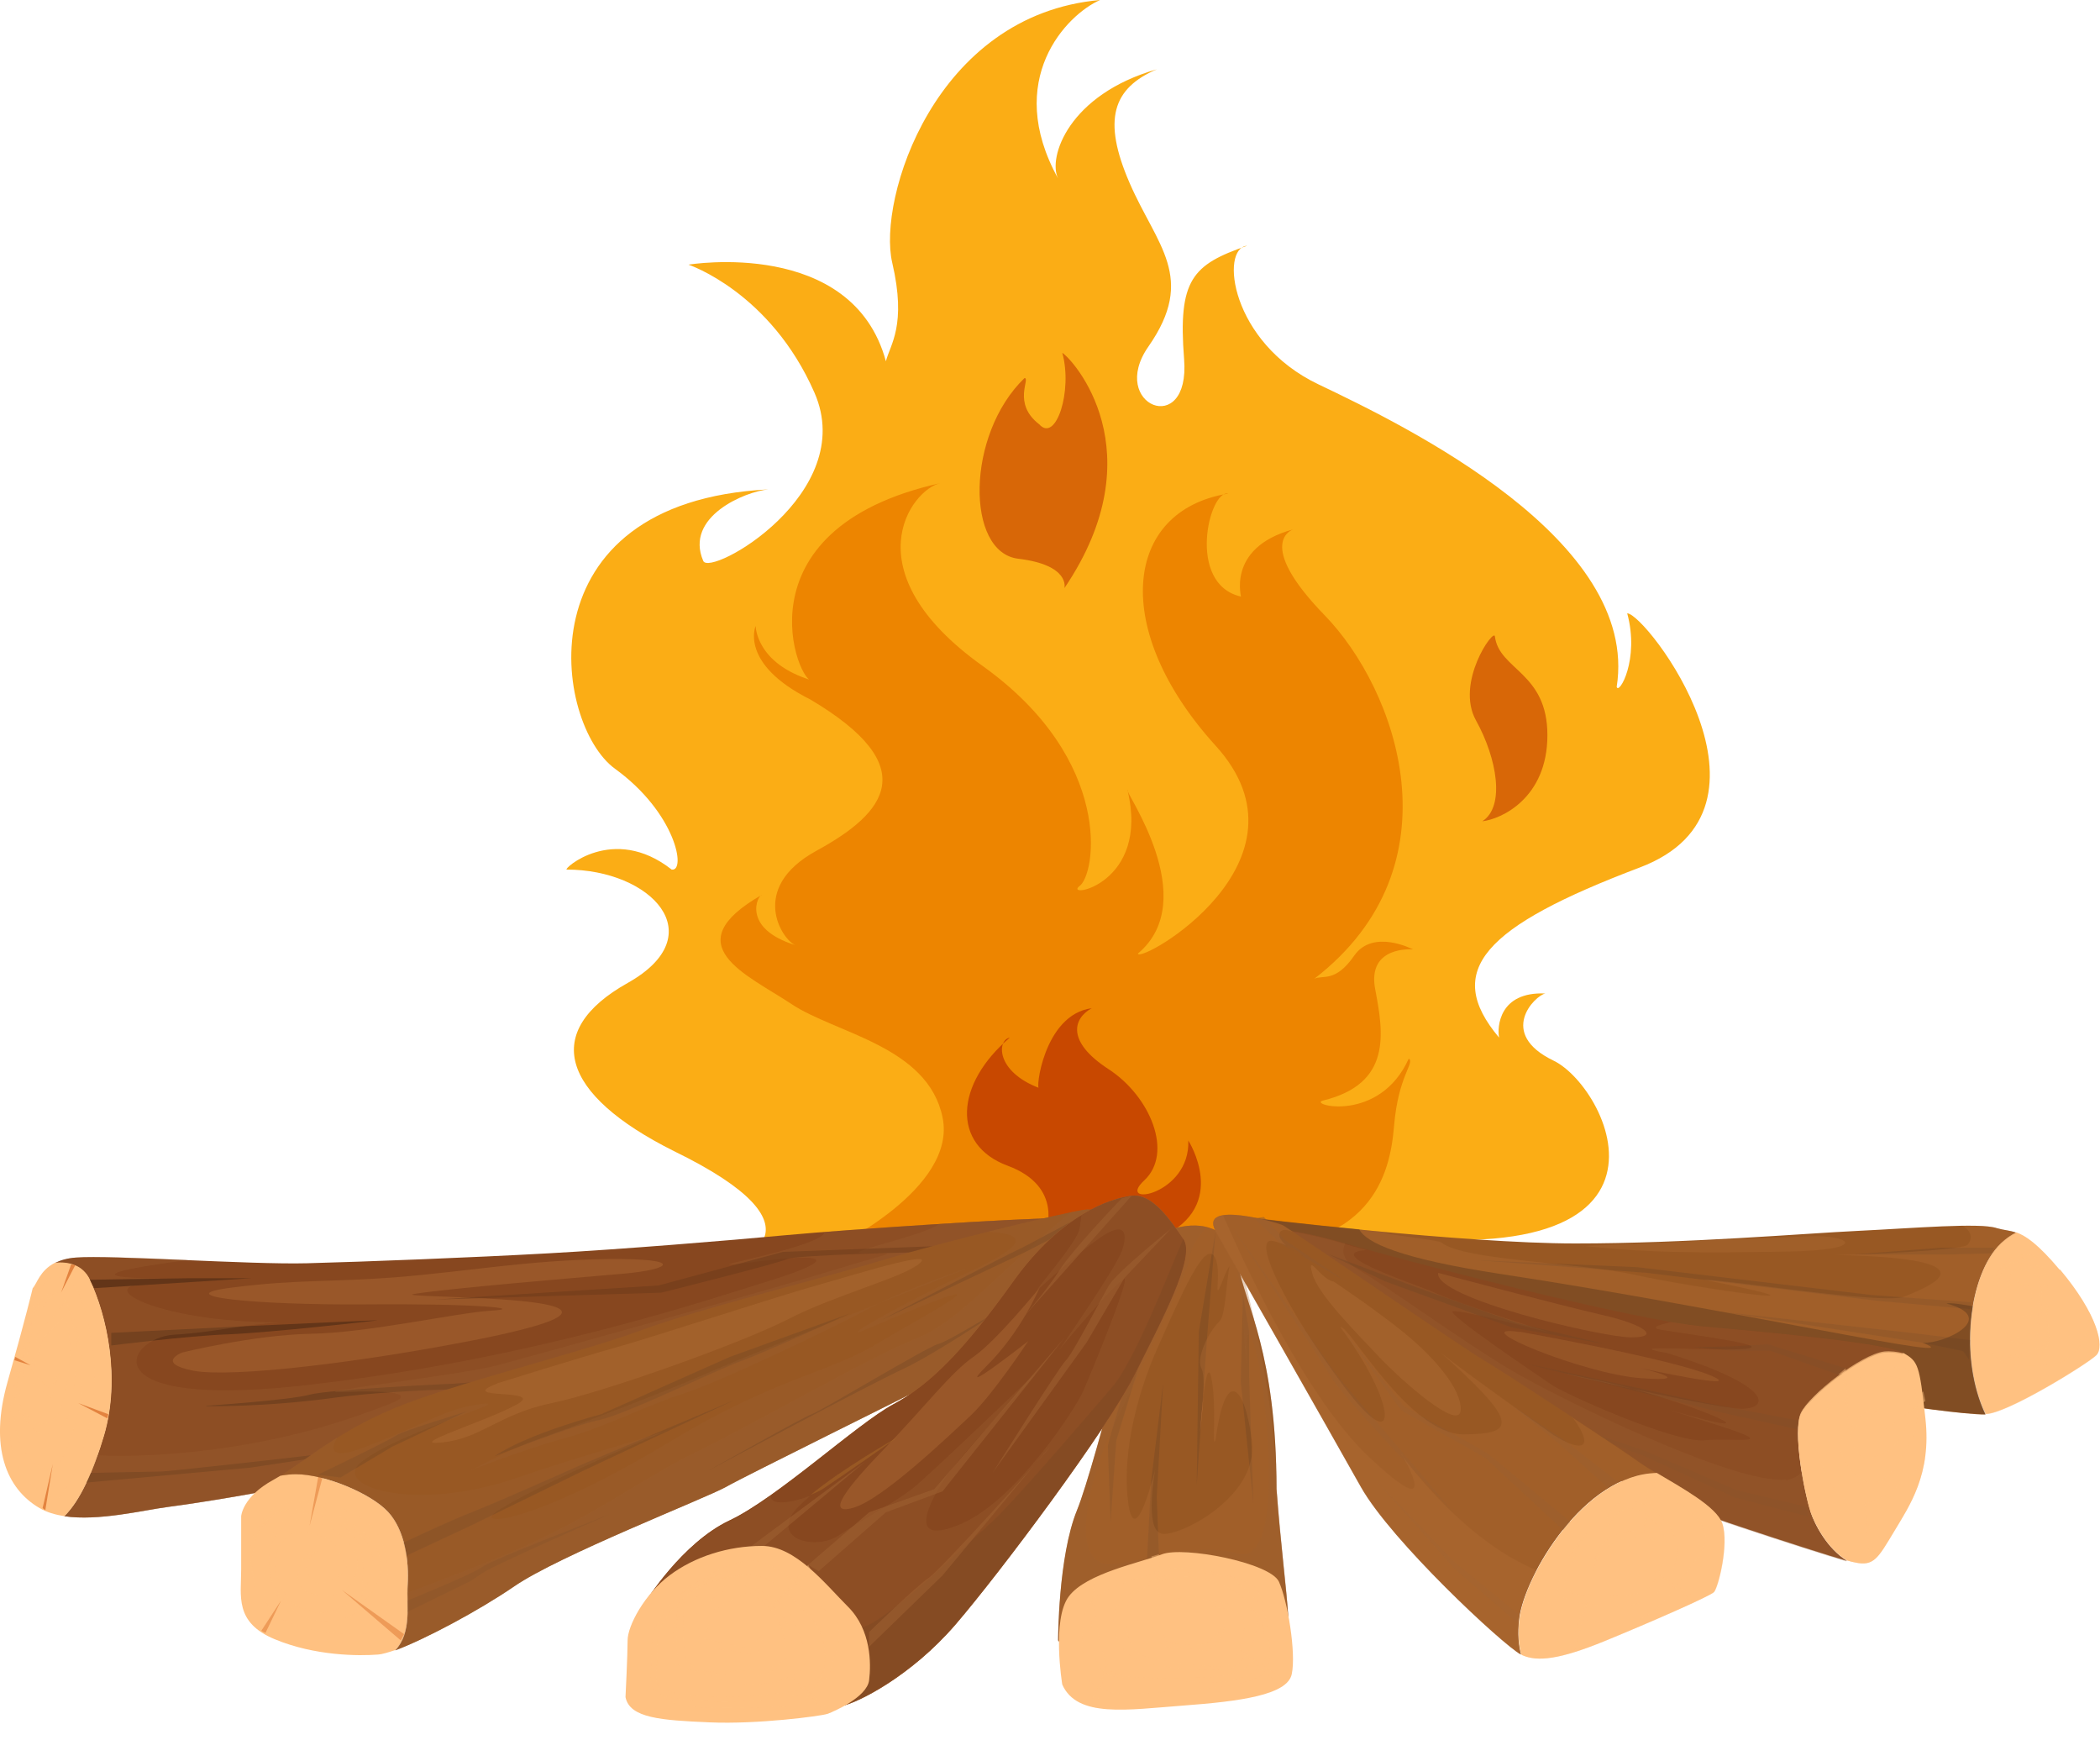 <?xml version="1.0" encoding="UTF-8"?> <svg xmlns="http://www.w3.org/2000/svg" width="70" height="58" viewBox="0 0 70 58" fill="none"><g clip-path="url(#clip0_39_274)"><path d="M24.56 42C24.56 42 27.78 40.95 22.46 38.36C18.68 36.47 18.05 34.37 20.92 32.76C23.79 31.15 21.69 28.98 18.89 28.98C18.75 28.98 20.43 27.44 22.39 28.98C22.88 29.05 22.53 27.09 20.5 25.62C18.47 24.15 17.35 16.73 25.61 16.31C24.84 16.38 22.81 17.22 23.44 18.69C23.65 19.25 28.62 16.45 27.15 13.09C25.68 9.73 22.95 8.82 22.95 8.82C22.95 8.82 28.41 7.91 29.53 12.04C29.67 11.48 30.23 10.85 29.74 8.75C29.25 6.65 31.14 0.49 36.67 0C35.55 0.49 33.45 2.66 35.27 5.95C34.92 5.25 35.62 3.15 38.56 2.31C37.09 2.94 36.74 3.99 37.65 6.09C38.56 8.19 39.89 9.24 38.28 11.55C36.92 13.5 39.68 14.63 39.47 11.97C39.26 9.31 39.75 8.82 41.57 8.19C40.66 8.26 41.01 11.41 43.95 12.81C46.89 14.21 54.66 17.99 53.89 22.89C53.96 23.17 54.66 21.98 54.24 20.44C54.87 20.44 59.84 26.95 54.66 28.91C49.48 30.87 48.08 32.34 49.97 34.58C49.9 34.23 49.97 33.04 51.51 33.11C51.16 33.18 49.9 34.44 51.79 35.35C53.68 36.26 57.04 43.12 44.09 40.88C39.68 40.81 35.62 40.67 34.22 41.02C32.82 41.37 24.56 42 24.56 42Z" fill="#FBAD15"></path><path d="M27.779 41.58C27.779 41.58 31.91 39.62 31.419 37.24C30.93 34.86 27.849 34.44 26.38 33.46C24.91 32.48 22.459 31.5 25.399 29.82C25.259 29.82 24.7 30.94 26.52 31.5C26.099 31.36 24.91 29.61 27.22 28.35C29.529 27.09 30.79 25.55 27.009 23.31C24.63 22.12 25.189 20.86 25.189 20.86C25.189 20.86 25.189 22.12 27.079 22.68C26.66 22.89 24.419 17.64 31.349 16.1C30.369 16.31 28.34 19.04 32.749 22.19C37.16 25.34 36.529 29.19 35.969 29.54C35.48 29.96 38.349 29.47 37.58 26.32C37.44 26.32 40.099 29.96 37.929 31.78C37.999 32.13 44.02 28.7 40.52 24.85C37.02 21 37.44 17.01 40.94 16.45C40.309 16.31 39.539 19.46 41.359 19.88C41.429 20.02 40.8 18.27 43.109 17.64C43.109 17.64 41.779 18.06 44.16 20.51C46.539 22.96 48.709 28.84 43.809 32.62C44.09 32.48 44.51 32.76 45.139 31.85C45.77 30.94 47.099 31.64 47.099 31.64C47.099 31.64 45.559 31.5 45.84 32.97C46.12 34.44 46.4 36.12 44.09 36.68C43.599 36.82 45.98 37.45 46.959 35.28C47.169 35.42 46.609 35.84 46.469 37.52C46.33 39.2 45.7 41.63 41.219 41.67C36.739 41.72 27.779 41.58 27.779 41.58Z" fill="#ED8500"></path><path d="M34.85 41.09C34.85 41.09 35.48 39.55 33.59 38.85C31.7 38.15 31.84 36.12 33.66 34.58C33.24 34.65 33.17 35.7 34.64 36.26C34.5 36.4 34.78 33.81 36.39 33.6C35.76 33.95 35.55 34.72 36.95 35.63C38.35 36.54 39.12 38.43 38.14 39.34C37.16 40.25 39.68 39.83 39.61 38.01C39.61 38.01 41.01 40.18 38.7 41.23C36.39 42.28 34.85 41.09 34.85 41.09Z" fill="#C84800"></path><path d="M66.699 41.44C66.869 41.28 67.039 41.16 67.209 41.08C66.979 41 66.799 41 66.559 40.93C65.999 40.74 63.809 40.93 61.939 41.02C60.069 41.11 56.249 41.44 52.509 41.44C48.769 41.44 41.809 40.6 41.809 40.6C40.539 41.67 61.469 46.48 62.449 46.67C63.429 46.86 65.479 47.14 66.179 47.14C65.289 45.27 65.619 42.47 66.689 41.45L66.699 41.44Z" fill="#985823"></path><path d="M68.659 42.32C67.929 41.45 67.519 41.18 67.209 41.07C67.049 41.15 66.879 41.26 66.699 41.43C65.629 42.46 65.299 45.26 66.189 47.12C66.889 47.12 69.599 45.44 69.879 45.16C70.159 44.88 69.929 43.81 68.669 42.31L68.659 42.32Z" fill="#FFC181"></path><g style="mix-blend-mode:multiply" opacity="0.39"><path d="M66.47 41.58H64.7L61.76 41.81H64.89C65.03 41.81 66.38 41.77 66.38 41.77L66.47 41.58Z" fill="#724625"></path></g><g style="mix-blend-mode:multiply" opacity="0.39"><path d="M65.719 43.4L62.409 43.16L54.569 42.23L49.249 42L54.889 42.42L62.549 43.35L65.669 43.63L65.719 43.4Z" fill="#724625"></path></g><g style="mix-blend-mode:multiply" opacity="0.39"><path d="M65.669 44.66L63.709 44.42L57.409 43.72L64.089 44.75L65.439 45.03L65.629 45.31L65.669 44.66Z" fill="#724625"></path></g><g style="mix-blend-mode:multiply" opacity="0.32"><path d="M67.209 41.08C66.979 41 66.799 41 66.559 40.93C66.359 40.86 65.949 40.85 65.419 40.85C65.829 41.1 65.679 41.39 65.579 41.49C65.419 41.65 62.299 41.82 61.159 41.82C66.819 41.95 64.119 42.94 63.479 43.21C62.829 43.49 57.599 42.65 56.809 42.65C62.129 43.72 56.389 42.91 54.519 42.49C52.649 42.07 48.789 42.01 48.049 41.41C47.929 41.31 45.969 41.13 46.149 41.06C43.769 40.84 41.819 40.6 41.819 40.6C40.549 41.67 61.479 46.48 62.459 46.67C63.439 46.86 65.489 47.14 66.189 47.14C65.299 45.27 65.629 42.47 66.699 41.45C66.869 41.29 67.039 41.17 67.209 41.09V41.08Z" fill="#B26D36"></path></g><g style="mix-blend-mode:multiply" opacity="0.49"><g style="mix-blend-mode:multiply" opacity="0.65"><path d="M64.879 43.44C66.649 43.91 64.829 44.79 64.089 44.75C65.999 45.5 57.739 43.63 50.039 42.46C46.669 41.95 45.529 41.41 45.309 40.97C43.329 40.78 41.819 40.59 41.819 40.59C40.549 41.66 61.479 46.47 62.459 46.66C63.439 46.85 65.489 47.13 66.189 47.13C65.689 46.07 65.569 44.7 65.769 43.53C65.399 43.48 65.079 43.41 64.879 43.44Z" fill="#3C2715"></path></g></g><path opacity="0.34" d="M52.749 41.53C52.749 41.53 58.909 41.25 60.309 41.2C61.709 41.15 62.359 41.67 59.519 41.71C56.669 41.76 55.039 41.76 52.749 41.52V41.53Z" fill="#B26D36"></path><g style="mix-blend-mode:multiply" opacity="0.42"><path d="M66.62 45.21C66.55 45.21 67.42 45.3 67.94 45.12C68.47 44.95 68.25 44.39 68.26 43.89C68.26 43.39 68.32 42.6 68.07 42.15C67.82 41.7 67.49 41.82 67.24 41.84C66.99 41.86 66.7 42.2 66.55 42.48C66.41 42.76 66.38 43.36 66.5 43.76C66.62 44.15 66.88 44.57 67.09 44.72C67.29 44.87 67.68 44.82 67.9 44.46C68.12 44.09 68.07 43.01 68.01 42.6C67.95 42.18 67.27 41.99 67.06 42.1C66.85 42.22 66.95 42.93 66.86 43.15C66.78 43.37 66.96 43.85 67.09 44.04C67.22 44.23 67.64 43.93 67.69 43.86C67.74 43.79 67.68 43.51 67.72 43.11C67.76 42.71 67.17 42.67 67.17 42.67C67.17 42.67 67.57 42.86 67.61 43.07C67.65 43.28 67.66 43.68 67.63 43.75C67.61 43.82 67.35 43.92 67.12 43.85C66.9 43.78 67 43.56 66.98 43.28C66.96 43 66.96 42.48 67.09 42.37C67.21 42.26 67.53 42.32 67.74 42.4C67.95 42.49 67.98 42.63 67.97 42.95C67.97 43.27 67.99 44.15 67.83 44.33C67.67 44.51 67.48 44.58 67.11 44.55C66.74 44.53 66.59 43.84 66.52 43.56C66.46 43.28 66.59 42.54 66.83 42.28C67.07 42.03 67.17 41.8 67.62 41.97C68.07 42.14 68.14 42.8 68.17 43.18C68.2 43.56 68.32 44.61 68.17 44.79C68.02 44.97 67.19 45.23 66.59 45.21H66.62Z" fill="#FFC181"></path></g><g style="mix-blend-mode:multiply" opacity="0.42"><path d="M69.63 43.73C69.61 44.63 69.19 45.47 68.1 45.5C66.42 45.55 66.28 45.36 66.09 43.63C66.03 43.09 66.09 42.56 66.22 42.11C65.55 43.4 65.45 45.59 66.19 47.13C66.89 47.13 69.6 45.45 69.88 45.17C70.06 44.99 70.02 44.48 69.64 43.73H69.63Z" fill="#FFC181"></path></g><path d="M35.25 40.6C33.9 40.6 28.3 40.97 26.24 41.16C24.19 41.35 20.78 41.63 18.26 41.77C15.74 41.91 12.15 42.05 10.23 42.1C8.32 42.15 3.7 41.82 2.53 41.91C2.24 41.93 2.01 42 1.83 42.09C2.3 42.06 2.76 42.17 2.99 42.66C3.55 43.83 4.02 45.93 3.46 47.84C3.11 49.02 2.68 50.01 2.14 50.53C3.28 50.7 4.76 50.33 5.6 50.22C6.67 50.08 8.96 49.71 10.08 49.43C11.2 49.15 22.45 46.4 23.38 46.31C24.31 46.21 35.33 41.83 35.33 41.83C35.33 41.83 36.59 40.62 35.23 40.62L35.25 40.6Z" fill="#87471F"></path><path d="M2.86 49.09C2.86 49.09 5.19 49.04 5.38 49.04C5.57 49.04 8.88 48.67 8.88 48.67L13.31 48.16L8.36 48.91L2.76 49.42L2.85 49.09H2.86Z" fill="#633518"></path><path d="M3.699 44.42L8.319 44.19C8.319 44.19 12.429 44 12.569 44C12.709 44 8.929 44.42 7.579 44.47C6.229 44.52 3.709 44.84 3.709 44.84V44.42H3.699Z" fill="#633518"></path><path d="M6.87 46.85C6.87 46.85 9.67 46.66 10.32 46.48C10.97 46.3 15.17 46.11 15.17 46.11L17.6 45.92V46.25C17.6 46.25 13.59 46.25 11.16 46.58C8.73 46.91 6.87 46.86 6.87 46.86V46.85Z" fill="#633518"></path><path d="M10.14 44.05C9.85 44.05 9.58 44.05 9.33 44.06C9.59 44.06 9.86 44.06 10.14 44.05Z" fill="#87471F"></path><path d="M5.369 42.6C5.489 42.6 5.619 42.6 5.749 42.6C6.139 42.55 5.819 42.54 5.369 42.6Z" fill="#87471F"></path><g style="mix-blend-mode:multiply" opacity="0.32"><path d="M35.25 40.6C34.12 40.6 29.99 40.86 27.48 41.06C27.48 41.11 27.45 41.16 27.36 41.21C26.47 41.77 22.6 42.38 25.17 42.05C27.74 41.72 27.83 42 25.73 42.66C23.63 43.31 17.98 45.23 10.66 46.11C2.82 47.09 4.17 44.57 5.81 44.48C7.16 44.4 8.1 44.14 9.34 44.07C5.86 44.07 3.8 43.19 4.32 42.89C4.57 42.74 5.02 42.66 5.39 42.61C2.25 42.58 4.54 42.22 6.27 41.99C4.68 41.92 3.15 41.86 2.55 41.91C2.26 41.93 2.03 42 1.85 42.09C2.32 42.06 2.78 42.17 3.01 42.66C3.57 43.83 4.04 45.93 3.48 47.84C3.13 49.02 2.7 50.01 2.16 50.53C3.3 50.7 4.78 50.33 5.62 50.22C6.69 50.08 8.98 49.71 10.1 49.43C11.22 49.15 22.47 46.4 23.4 46.31C24.33 46.21 35.35 41.83 35.35 41.83C35.35 41.83 36.61 40.62 35.25 40.62V40.6Z" fill="#9B5F30"></path></g><path d="M3 42.65C2.77 42.16 2.3 42.04 1.84 42.08C1.32 42.34 1.23 42.79 1.09 42.93C1.09 42.93 0.86 43.91 0.25 46.06C-0.36 48.21 0.2 49.61 1.32 50.26C1.56 50.4 1.84 50.48 2.15 50.53C2.68 50 3.12 49.02 3.47 47.84C4.03 45.93 3.56 43.83 3 42.66V42.65Z" fill="#FFC181"></path><g style="mix-blend-mode:multiply" opacity="0.34"><path d="M2.299 43.52C2.149 43.18 1.869 43.1 1.589 43.12C1.269 43.3 1.219 43.62 1.129 43.72C1.129 43.72 0.989 44.41 0.619 45.9C0.249 47.4 0.589 48.38 1.279 48.84C1.429 48.94 1.599 48.99 1.789 49.02C2.119 48.65 2.379 47.97 2.589 47.14C2.929 45.8 2.649 44.33 2.309 43.52H2.299Z" fill="#FFC181"></path></g><g style="mix-blend-mode:multiply" opacity="0.34"><path d="M2.609 43.07C2.429 42.65 2.079 42.54 1.719 42.57C1.319 42.8 1.249 43.19 1.149 43.31C1.149 43.31 0.969 44.16 0.509 46.04C0.049 47.91 0.469 49.13 1.329 49.7C1.509 49.82 1.729 49.89 1.959 49.93C2.369 49.47 2.699 48.62 2.959 47.58C3.389 45.91 3.029 44.08 2.609 43.07Z" fill="#FFC181"></path></g><g style="mix-blend-mode:multiply" opacity="0.32"><path d="M35.249 40.6C34.609 40.6 33.019 40.68 31.309 40.79C30.769 41.2 27.889 41.77 28.809 41.77C30.019 41.77 29.879 41.68 27.779 42.33C25.679 42.98 17.789 45.18 16.579 45.5C15.369 45.83 9.999 46.43 11.399 46.39C12.799 46.34 14.059 46.39 12.939 46.81C11.819 47.23 9.209 48.26 5.099 48.49C4.339 48.53 3.739 48.53 3.249 48.5C2.939 49.38 2.579 50.11 2.149 50.53C3.289 50.7 4.769 50.33 5.609 50.22C6.679 50.08 8.969 49.71 10.089 49.43C11.209 49.15 22.459 46.4 23.389 46.31C24.319 46.21 35.339 41.83 35.339 41.83C35.339 41.83 36.599 40.62 35.239 40.62L35.249 40.6Z" fill="#9B5F30"></path></g><path opacity="0.43" d="M6.05 45.08C6.05 45.08 8.43 44.49 10.35 44.45C12.28 44.42 15.21 43.75 16.37 43.68C17.53 43.61 15.95 43.44 12.21 43.47C8.46 43.5 5.52 43.19 7.73 42.91C9.93 42.63 10.98 42.74 13.26 42.56C15.53 42.38 17.56 42 20.22 41.96C22.88 41.93 22.39 42.31 20.75 42.45C19.11 42.59 14.94 42.94 13.82 43.12C12.7 43.29 23.48 43.08 16.17 44.59C11.97 45.43 7.7 45.92 6.44 45.68C5.18 45.43 6.06 45.08 6.06 45.08H6.05Z" fill="#B26D36"></path><g style="mix-blend-mode:multiply" opacity="0.45"><path d="M30.72 41.73C30.72 41.73 26.52 41.82 26.239 41.96C25.959 42.1 22.04 43.08 22.04 43.08L14.479 43.31L21.95 42.84L26.099 41.72L31.189 41.53L30.72 41.72V41.73Z" fill="#683718"></path></g><g style="mix-blend-mode:multiply" opacity="0.42"><path d="M2.089 42.94C2.089 42.94 1.509 43.25 1.289 43.51C1.069 43.77 0.599 46.02 0.509 46.61C0.419 47.21 0.409 46.59 0.889 47.37C1.379 48.16 2.009 47.68 2.259 47.24C2.499 46.8 2.579 44.71 2.579 44.71L2.219 43.34L1.259 44.43L0.969 46.03C0.969 46.03 1.679 46.49 1.679 46.61C1.679 46.73 1.989 45.69 1.989 45.69L1.829 45.96L1.669 46.3L1.089 45.74L1.449 44.58L2.159 43.87C2.159 43.87 2.419 44.54 2.309 45.51C2.199 46.48 2.049 47.31 1.529 47.44C1.009 47.57 0.609 46.81 0.629 46.63C0.649 46.45 0.989 44.48 1.219 43.92C1.449 43.35 2.089 42.94 2.089 42.94Z" fill="#FFC181"></path></g><path opacity="0.51" d="M1.42 50.26L1.76 48.79L1.51 50.33L1.42 50.26Z" fill="#C84800"></path><path opacity="0.51" d="M2.37 42.14L2.04 43.07L2.51 42.16L2.37 42.14Z" fill="#C84800"></path><path opacity="0.51" d="M3.609 47.13L2.609 46.76L3.579 47.27L3.609 47.13Z" fill="#C84800"></path><path opacity="0.51" d="M0.479 45.33L1.019 45.5L0.509 45.22L0.479 45.33Z" fill="#C84800"></path><path d="M3 42.65C3 42.65 5.99 42.6 6.22 42.6H8.37L3.14 42.93L3 42.65Z" fill="#633518"></path><path opacity="0.69" d="M35.48 19.6C35.48 19.6 35.69 18.83 33.94 18.62C32.19 18.41 32.19 14.49 34.15 12.6C34.36 12.6 33.73 13.44 34.64 14.14C35.2 14.77 35.76 13.02 35.41 11.76C35.76 11.97 38.56 15.05 35.48 19.6Z" fill="#C84800"></path><path opacity="0.69" d="M49.83 21.21C49.8 20.92 48.5 22.75 49.2 24.01C49.9 25.27 50.18 26.88 49.41 27.37C50.04 27.3 51.58 26.6 51.58 24.5C51.58 22.4 49.97 22.33 49.83 21.21Z" fill="#C84800"></path><path d="M36.13 40.32C35.48 40.41 31.56 41.35 29.41 42C27.26 42.65 23.39 43.59 21.38 44.33C19.37 45.08 15.13 46.1 13.12 46.94C11.27 47.72 10.29 48.61 9.35 49.18C9.53 49.15 9.7 49.13 9.86 49.13C10.84 49.13 12.38 49.78 12.94 50.39C13.5 51 13.64 52.02 13.59 52.82C13.55 53.49 13.74 54.4 13.18 55C14.17 54.63 15.94 53.69 17.14 52.87C18.63 51.84 23.53 49.93 24.19 49.56C24.84 49.19 30.72 46.29 30.86 46.2C31 46.11 36.88 40.74 36.88 40.74C36.88 40.74 36.79 40.23 36.13 40.32Z" fill="#985823"></path><g style="mix-blend-mode:multiply" opacity="0.39"><path d="M13.129 51.56C13.129 51.56 14.999 50.67 15.839 50.35C16.679 50.02 19.389 48.81 19.389 48.81L24.479 46.66C24.479 46.66 19.669 48.9 19.389 49.04C19.109 49.18 15.659 50.86 15.659 50.86L13.369 51.93C13.369 51.93 13.039 51.93 13.139 51.56H13.129Z" fill="#724625"></path></g><g style="mix-blend-mode:multiply" opacity="0.39"><path d="M16.489 48.53C16.489 48.53 19.099 47.5 19.989 47.32C20.879 47.13 23.909 45.64 24.699 45.36C25.489 45.08 28.339 43.77 28.339 43.77L24.329 45.22L20.039 47.13C20.039 47.13 17.569 47.78 16.489 48.53Z" fill="#724625"></path></g><g style="mix-blend-mode:multiply" opacity="0.39"><path d="M10.61 49.14C10.61 49.14 13.04 47.97 13.22 47.83C13.41 47.69 15.55 47.04 15.55 47.04L13.08 48.21L11.35 49.24L10.6 49.15L10.61 49.14Z" fill="#724625"></path></g><g style="mix-blend-mode:multiply" opacity="0.39"><path d="M13.36 53.43C13.36 53.43 15.79 52.45 16.07 52.22C16.35 51.99 20.36 50.45 20.36 50.45C20.36 50.45 16.53 52.13 16.11 52.41L15.69 52.69L13.4 53.81L13.35 53.44L13.36 53.43Z" fill="#724625"></path></g><path d="M13.589 52.82C13.639 52.02 13.499 51 12.939 50.39C12.379 49.78 10.839 49.13 9.859 49.13C9.699 49.13 9.529 49.15 9.349 49.18C9.269 49.23 9.189 49.27 9.109 49.32C8.079 49.88 8.039 50.53 8.039 50.53V52.3C8.039 53.19 7.809 54.07 9.159 54.63C10.509 55.19 11.959 55.19 12.609 55.14C12.739 55.13 12.939 55.07 13.179 54.99C13.739 54.39 13.549 53.48 13.589 52.81V52.82Z" fill="#FFC181"></path><g style="mix-blend-mode:multiply" opacity="0.34"><path d="M12.919 52.72C12.949 52.13 12.849 51.37 12.439 50.92C12.029 50.47 10.889 49.99 10.159 49.99C10.039 49.99 9.909 50 9.779 50.03C9.719 50.06 9.659 50.1 9.599 50.13C8.839 50.54 8.799 51.03 8.799 51.03V52.34C8.799 53 8.629 53.65 9.629 54.07C10.629 54.48 11.699 54.48 12.189 54.45C12.289 54.45 12.429 54.4 12.609 54.34C13.029 53.9 12.879 53.22 12.909 52.73L12.919 52.72Z" fill="#FFC181"></path></g><g style="mix-blend-mode:multiply" opacity="0.34"><path d="M12.099 52.45C12.129 52.02 12.049 51.45 11.739 51.12C11.429 50.79 10.589 50.43 10.049 50.43C9.959 50.43 9.869 50.43 9.769 50.46C9.729 50.49 9.679 50.51 9.639 50.54C9.079 50.85 9.049 51.2 9.049 51.2V52.17C9.049 52.66 8.919 53.14 9.659 53.45C10.399 53.76 11.189 53.76 11.549 53.73C11.619 53.73 11.729 53.69 11.859 53.65C12.169 53.32 12.059 52.83 12.089 52.46L12.099 52.45Z" fill="#FFC181"></path></g><path d="M22.389 47.61C22.619 47.51 22.739 47.45 22.739 47.45C22.739 47.45 22.609 47.51 22.389 47.61Z" fill="#985823"></path><g style="mix-blend-mode:multiply" opacity="0.32"><path d="M36.129 40.32C35.769 40.37 34.419 40.68 32.919 41.05C34.679 41.14 33.689 41.74 32.159 42.46C30.109 43.44 28.099 44.56 28.709 44.37C34.589 41.85 30.859 43.81 29.219 44.79C27.589 45.77 25.859 45.91 22.309 48.06C17.729 50.83 15.589 50.95 16.659 50.3C18.369 49.26 21.949 47.8 22.369 47.61C21.629 47.93 19.769 48.38 17.169 49.27C13.759 50.44 10.869 49.5 12.129 48.66C13.439 47.68 17.219 46.65 16.049 46.79C14.879 46.93 14.229 47.44 12.129 48.24C11.009 48.66 10.999 48.31 11.249 47.9C10.479 48.38 9.899 48.83 9.339 49.18C9.519 49.15 9.689 49.13 9.849 49.13C10.829 49.13 12.369 49.78 12.929 50.39C13.489 51 13.629 52.02 13.579 52.82C13.539 53.49 13.729 54.4 13.169 55C14.159 54.63 15.929 53.69 17.129 52.87C18.619 51.84 23.519 49.93 24.179 49.56C24.829 49.19 30.709 46.29 30.849 46.2C30.989 46.11 36.869 40.74 36.869 40.74C36.869 40.74 36.779 40.23 36.119 40.32H36.129Z" fill="#9B5F30"></path></g><g style="mix-blend-mode:multiply" opacity="0.32"><path d="M15.69 49C15.69 49 17.459 48.3 18.82 47.93C20.169 47.56 21.619 46.81 22.79 46.44C23.959 46.07 27.779 44.25 29 43.59C30.209 42.94 32.309 42.24 32.309 42.24C32.309 42.24 25.22 45.04 23.63 45.74C22.049 46.44 18.82 47.65 17.89 47.98C16.959 48.31 15.7 49.01 15.7 49.01L15.69 49Z" fill="#9B5F30"></path></g><g style="mix-blend-mode:multiply" opacity="0.32"><path d="M36.129 40.32C36.039 40.33 35.889 40.36 35.689 40.4C33.149 42.51 31.969 44.04 30.529 44.61C28.989 45.22 25.119 47.46 23.199 48.39C21.289 49.32 19.649 50.68 16.429 51.98C15.089 52.52 14.179 52.86 13.579 53.08C13.579 53.71 13.669 54.48 13.169 55C14.159 54.63 15.929 53.69 17.129 52.87C18.619 51.84 23.519 49.93 24.179 49.56C24.829 49.19 30.709 46.29 30.849 46.2C30.989 46.11 36.869 40.74 36.869 40.74C36.869 40.74 36.779 40.23 36.119 40.32H36.129Z" fill="#9B5F30"></path></g><g style="mix-blend-mode:multiply" opacity="0.39"><path d="M34.269 43.07C34.269 43.07 31.659 44.7 31.279 44.79C30.909 44.88 27.359 47.03 27.079 47.12C26.799 47.21 23.579 49.03 23.579 49.03C23.579 49.03 28.899 46.18 30.109 45.62C31.319 45.06 34.259 43.05 34.259 43.05L34.269 43.07Z" fill="#724625"></path></g><g style="mix-blend-mode:multiply" opacity="0.39"><path d="M36.269 40.41C36.269 40.41 34.029 41.62 33.889 41.67C33.749 41.72 29.359 44 29.359 44L34.209 41.71L36.639 40.45L36.269 40.4V40.41Z" fill="#724625"></path></g><path opacity="0.43" d="M16.579 46.1C16.579 46.1 19.429 45.21 20.589 44.89C21.759 44.56 26.049 43.16 27.219 42.84C28.389 42.51 31.189 41.63 30.669 42.09C30.159 42.56 27.819 43.16 26.279 43.96C24.739 44.75 20.169 46.39 18.389 46.76C16.619 47.13 16.059 47.93 14.749 48.07C13.439 48.21 16.199 47.37 17.219 46.81C18.249 46.25 15.119 46.67 16.569 46.11L16.579 46.1Z" fill="#B26D36"></path><g style="mix-blend-mode:multiply" opacity="0.42"><path d="M8.51 53C8.51 53 8.16 51.6 8.48 51.11C8.8 50.62 9 50.09 9.74 50.06C10.47 50.02 11.42 50.48 12.05 51C12.68 51.52 12.96 52.3 12.43 53C11.91 53.7 11.8 54.02 10.86 54.02C9.92 54.02 9.7 53.57 9.32 53.14C8.94 52.72 8.8 51.74 9.22 51.15C9.64 50.55 9.85 50.52 10.69 50.8C11.53 51.08 12.02 51.78 11.91 52.3C11.81 52.82 11.35 53.21 10.79 53.17C10.23 53.13 9.85 52.96 9.95 52.37C10.05 51.78 10.41 51.74 10.61 51.71C10.82 51.67 10.47 51.67 10.3 51.95C10.13 52.23 10.23 52.44 10.41 52.65C10.58 52.86 10.97 52.75 11.35 52.47C11.73 52.19 11.49 52.23 11.35 51.81C11.21 51.39 10.93 51.22 10.3 51.08C9.67 50.94 9.5 51.25 9.28 51.61C9.07 51.96 9.18 52.8 9.63 53.29C10.09 53.78 10.72 53.85 11.31 53.6C11.9 53.35 12.43 52.79 12.43 52.06C12.43 51.33 11.7 50.8 11.03 50.55C10.37 50.3 9.6 50.24 9.28 50.38C8.96 50.52 8.12 51.15 8.51 53Z" fill="#FFC181"></path></g><g opacity="0.32"><path d="M8.709 54.35L9.369 53.34L8.849 54.42L8.709 54.35Z" fill="#C84800"></path><path d="M13.359 54.67L11.399 52.99L13.469 54.46L13.359 54.67Z" fill="#C84800"></path><path d="M10.609 49.21L10.319 50.85L10.739 49.28L10.609 49.21Z" fill="#C84800"></path></g><path d="M35.969 55.44L35.27 54.67C35.27 54.67 35.27 51.87 35.9 50.33C36.529 48.79 38.419 41.16 38.419 41.16C38.419 41.16 38.63 41.02 39.4 40.88C40.169 40.74 41.08 40.95 41.289 42.21C41.499 43.47 42.55 45.08 42.55 49.63C42.83 53.41 43.319 55.23 42.55 55.79C41.779 56.35 35.969 55.44 35.969 55.44Z" fill="#985823"></path><g style="mix-blend-mode:multiply" opacity="0.39"><path d="M38.23 52.03L38.37 49.37L38.77 46.1L38.559 49.88L38.63 51.8L38.23 52.03Z" fill="#724625"></path></g><g style="mix-blend-mode:multiply" opacity="0.39"><path d="M41.429 43.12L41.359 46.06L41.779 50.12L41.639 45.92V44.38L41.429 43.12Z" fill="#724625"></path></g><g style="mix-blend-mode:multiply" opacity="0.39"><path d="M37.72 45.54C37.72 45.54 36.93 48.01 36.93 48.2C36.93 48.39 37.02 50.72 37.02 50.72L37.21 48.01L38.19 44.79L37.72 45.54Z" fill="#724625"></path></g><g style="mix-blend-mode:multiply" opacity="0.39"><path d="M40.52 41.02L40.24 44.52L39.89 49.49L39.96 44.38L40.52 41.02Z" fill="#724625"></path></g><path d="M40.11 46.56C40.05 47.11 40 47.74 40 47.74C40 47.74 40.08 47.13 40.11 46.56Z" fill="#B36C36"></path><g style="mix-blend-mode:multiply" opacity="0.32"><path d="M42.55 49.63C42.55 46.78 41.58 42.85 41.219 41.67C41.19 41.67 41.169 41.67 41.139 41.7C40.8 40.9 40.05 40.76 39.4 40.88C38.63 41.02 38.419 41.16 38.419 41.16C38.419 41.16 36.529 48.79 35.9 50.33C35.27 51.87 35.27 54.67 35.27 54.67L35.969 55.44C35.969 55.44 41.779 56.35 42.55 55.79C43.319 55.23 42.83 53.41 42.55 49.63ZM38.7 51.1C38.139 50.96 38.51 48.95 38.51 48.95C38.51 48.95 37.859 51.66 37.62 50.16C37.389 48.67 37.809 46.66 38.599 44.89C39.389 43.12 40.139 41.39 40.469 41.86C40.8 42.33 40.33 43.77 40.84 42.47C40.889 42.35 40.929 42.27 40.98 42.2C40.87 42.83 40.84 43.84 40.66 44.02C40.239 44.44 39.87 45.28 40.05 45.61C40.13 45.75 40.13 46.15 40.109 46.57C40.179 45.96 40.279 45.44 40.38 45.93C40.569 46.86 40.38 48.4 40.52 47.98C40.849 45.51 41.499 46.16 41.73 48.03C41.959 49.9 39.26 51.25 38.7 51.11V51.1Z" fill="#B26D36"></path></g><g style="mix-blend-mode:multiply" opacity="0.32"><path d="M42.549 49.63C42.549 45.08 41.499 43.47 41.289 42.21C41.249 41.94 41.169 41.72 41.069 41.54C41.509 42.93 41.539 46.62 41.539 45.11C41.539 43.5 41.999 45.29 42.139 46.62C42.279 47.95 42.659 52.15 41.259 51.77C39.859 51.38 38.389 52.01 37.059 52.12C35.419 52.22 36.529 48.72 37.059 47.64C37.579 46.56 39.609 42.43 39.649 41.94C39.679 41.57 40.009 41.12 40.229 40.9C39.959 40.83 39.679 40.84 39.409 40.89C38.639 41.03 38.429 41.17 38.429 41.17C38.429 41.17 36.539 48.8 35.909 50.34C35.279 51.88 35.279 54.68 35.279 54.68L35.979 55.45C35.979 55.45 41.789 56.36 42.559 55.8C43.329 55.24 42.839 53.42 42.559 49.64L42.549 49.63Z" fill="#9B5F30"></path></g><path d="M35.409 56.14C35.409 56.14 35.049 53.97 35.629 53.2C36.209 52.43 38.009 52.08 38.729 51.8C39.449 51.52 42.339 52.08 42.629 52.71C42.919 53.34 43.209 55.09 43.059 55.79C42.919 56.49 41.329 56.7 39.449 56.84C37.569 56.98 35.909 57.26 35.409 56.14Z" fill="#FFC181"></path><g style="mix-blend-mode:multiply" opacity="0.42"><path d="M36.169 55.78C36.169 55.78 35.879 54.04 36.339 53.43C36.799 52.81 38.239 52.53 38.819 52.31C39.399 52.09 41.709 52.53 41.939 53.04C42.169 53.54 42.399 54.95 42.289 55.5C42.179 56.06 40.909 56.23 39.409 56.34C37.909 56.45 36.579 56.68 36.179 55.78H36.169Z" fill="#FFC181"></path></g><g style="mix-blend-mode:multiply" opacity="0.42"><path d="M36.51 52.47C36.52 52.32 36.25 54.04 36.48 55.12C36.71 56.19 37.7 55.85 38.58 55.93C39.45 56.02 40.82 56.25 41.63 55.81C42.44 55.37 42.27 54.7 42.27 54.21C42.27 53.72 41.72 53.07 41.25 52.75C40.78 52.43 39.74 52.29 39.04 52.46C38.34 52.63 37.59 53.1 37.29 53.48C37 53.86 37.03 54.64 37.64 55.14C38.25 55.63 40.14 55.69 40.87 55.63C41.6 55.57 42.03 54.26 41.86 53.83C41.69 53.39 40.43 53.48 40.06 53.28C39.68 53.08 38.84 53.37 38.49 53.6C38.14 53.83 38.61 54.71 38.72 54.82C38.84 54.94 39.33 54.85 40.03 54.99C40.73 55.14 40.87 53.97 40.87 53.97C40.87 53.97 40.49 54.73 40.11 54.79C39.73 54.85 39.03 54.79 38.92 54.73C38.8 54.67 38.66 54.15 38.8 53.71C38.94 53.27 39.32 53.51 39.82 53.51C40.32 53.51 41.22 53.6 41.39 53.86C41.57 54.12 41.42 54.73 41.25 55.14C41.08 55.55 40.81 55.58 40.26 55.52C39.71 55.46 38.17 55.37 37.87 55.03C37.58 54.68 37.49 54.3 37.58 53.58C37.67 52.85 38.89 52.65 39.38 52.56C39.88 52.47 41.16 52.85 41.56 53.38C41.97 53.9 42.34 54.14 41.99 55.01C41.64 55.88 40.48 55.91 39.81 55.91C39.14 55.91 37.31 56 37.02 55.68C36.73 55.36 36.38 53.67 36.5 52.48L36.51 52.47Z" fill="#FFC181"></path></g><g style="mix-blend-mode:multiply" opacity="0.42"><path d="M36.319 56.84L36.879 55.54L36.529 56.91L36.319 56.84Z" fill="#FFC181"></path></g><g style="mix-blend-mode:multiply" opacity="0.42"><path d="M38.63 51.8C38.63 51.94 38.7 53.48 38.7 53.48L38.38 51.87L38.62 51.8H38.63Z" fill="#FFC181"></path></g><g style="mix-blend-mode:multiply" opacity="0.42"><path d="M42.729 56.21L41.329 54.98L42.869 56.03L42.729 56.21Z" fill="#FFC181"></path></g><path d="M60.349 50.36C60.139 49.73 59.749 47.68 60.039 47.09C60.319 46.5 62.049 45.13 62.819 45.04C63.029 45.02 63.239 45.04 63.459 45.1C63.449 45.1 63.429 45.08 63.419 45.08C62.889 44.77 59.219 44.42 56.799 44.21C54.389 44 46.549 41.94 44.729 41.41C42.909 40.88 41.539 40.85 41.539 40.85L45.249 44C45.249 44 53.719 49.25 54.729 49.71C55.659 50.13 60.299 51.65 61.569 52.02C60.899 51.61 60.479 50.79 60.349 50.38V50.36Z" fill="#87471F"></path><g style="mix-blend-mode:multiply" opacity="0.39"><path d="M60.23 50.22L57.88 49.66L54.87 48.37L50.39 46.83L54.84 48.54L57.84 49.91L60.26 50.54L60.23 50.22Z" fill="#724625"></path></g><g style="mix-blend-mode:multiply" opacity="0.39"><path d="M59.98 47.35L56.9 46.76L50.81 45.43L57.36 47.07L59.91 47.63L59.98 47.35Z" fill="#724625"></path></g><g style="mix-blend-mode:multiply" opacity="0.39"><path d="M61.52 45.6L58.929 44.8L57.7 44.87L56.44 44.9L57.7 45.01H58.999L61.27 45.81L61.52 45.6Z" fill="#724625"></path></g><path d="M63.45 45.1C63.239 45.05 63.02 45.02 62.809 45.04C62.039 45.13 60.309 46.49 60.029 47.09C59.749 47.69 60.139 49.73 60.34 50.36C60.48 50.77 60.889 51.59 61.559 52C61.679 52.04 61.77 52.06 61.83 52.07C62.459 52.21 62.599 51.93 63.13 51.05C63.65 50.18 64.389 49.13 64.18 47.27C63.98 45.46 63.94 45.38 63.45 45.09V45.1Z" fill="#FFC181"></path><g style="mix-blend-mode:multiply" opacity="0.32"><path d="M63.409 45.08C62.879 44.77 59.209 44.42 56.789 44.21C56.499 44.18 56.129 44.13 55.699 44.06C55.229 44.17 55.009 44.26 55.389 44.32C56.719 44.53 59.099 44.84 58.189 44.95C57.279 45.05 53.749 44.78 55.569 45.09C59.179 46.21 58.969 46.95 58.049 46.95C57.129 46.95 49.649 45.23 53.119 45.97C55.449 46.46 57.949 47.44 57.489 47.44C57.029 47.44 54.059 46.49 56.859 47.37C59.659 48.24 57.809 47.9 56.829 48C55.849 48.11 52.169 46.46 51.719 46.15C51.259 45.83 48.179 43.77 48.429 43.7C48.679 43.63 51.619 44.4 51.619 44.4C51.619 44.4 48.359 43.35 47.869 43.1C47.379 42.86 44.159 41.84 45.419 41.67C45.459 41.67 45.509 41.67 45.549 41.66C45.209 41.57 44.929 41.49 44.719 41.43C42.899 40.9 41.529 40.87 41.529 40.87L45.239 44.02C45.239 44.02 53.709 49.27 54.719 49.73C55.649 50.15 60.289 51.67 61.559 52.04C60.889 51.63 60.469 50.81 60.339 50.4C60.129 49.77 59.739 47.72 60.029 47.13C60.309 46.54 62.039 45.17 62.809 45.08C63.019 45.06 63.229 45.08 63.449 45.14C63.439 45.14 63.419 45.12 63.409 45.12V45.08Z" fill="#9B5F30"></path></g><g style="mix-blend-mode:multiply" opacity="0.32"><path d="M59.529 49.31C57.809 49.48 51.899 46.58 50.329 45.64C48.749 44.7 46.299 42.91 45.219 42.28C44.749 42 44.719 41.69 44.839 41.44C44.799 41.43 44.759 41.42 44.729 41.41C42.909 40.88 41.539 40.85 41.539 40.85L45.249 44C45.249 44 53.719 49.25 54.729 49.71C55.659 50.13 60.299 51.65 61.569 52.02C60.899 51.61 60.479 50.79 60.349 50.38C60.259 50.11 60.139 49.6 60.059 49.05C59.959 49.18 59.779 49.29 59.529 49.33V49.31Z" fill="#9B5F30"></path></g><g style="mix-blend-mode:multiply" opacity="0.39"><path d="M44.26 41.79L47.24 42.91L50.6 44.1L53.54 44.8L50.39 44.24L46.16 42.7L44.26 41.79Z" fill="#724625"></path></g><path opacity="0.34" d="M47.939 42.42C47.939 42.42 51.949 43.49 53.399 43.82C54.849 44.15 55.359 44.57 54.379 44.57C53.399 44.57 47.799 43.26 47.939 42.42Z" fill="#B26D36"></path><path opacity="0.34" d="M50.649 44.38C50.649 44.38 55.639 45.27 56.999 45.83C58.349 46.39 54.709 45.6 54.709 45.6C54.709 45.6 56.669 46.07 54.709 45.93C52.749 45.79 48.739 44.11 50.649 44.39V44.38Z" fill="#B26D36"></path><g style="mix-blend-mode:multiply" opacity="0.34"><path d="M62.969 49.74C61.2 50.95 60.73 48.9 60.349 47.55C60.27 47.26 60.26 46.99 60.279 46.74C60.169 46.87 60.08 46.99 60.029 47.09C59.749 47.69 60.139 49.73 60.34 50.36C60.48 50.77 60.889 51.59 61.559 52C61.679 52.04 61.77 52.06 61.83 52.07C62.459 52.21 62.599 51.93 63.13 51.05C63.52 50.4 64.019 49.66 64.169 48.57C63.959 48.93 63.609 49.3 62.969 49.74Z" fill="#FFC181"></path></g><g style="mix-blend-mode:multiply" opacity="0.42"><path d="M60.819 47.08C60.819 47.08 61.329 46.24 61.749 46.01C62.169 45.78 63.429 45.36 63.619 45.68C63.809 46.01 64.129 47.31 63.709 48.01C63.289 48.71 62.959 49.41 62.399 49.41C61.839 49.41 61.329 48.57 61.329 48.2C61.329 47.83 62.129 47.03 62.449 46.89C62.779 46.75 62.589 47.03 62.259 47.26C61.929 47.49 61.559 47.63 61.749 48.1C61.939 48.57 62.169 48.7 62.729 48.47C63.289 48.24 63.659 47.44 63.659 46.98C63.659 46.52 63.609 46.05 63.239 45.91C62.869 45.77 62.349 46.24 61.889 46.42C61.419 46.61 60.819 47.07 60.819 47.07V47.08Z" fill="#FFC181"></path></g><g style="mix-blend-mode:multiply" opacity="0.42"><path d="M62.319 51.97L62.149 50.05L62.499 51.87L62.319 51.97Z" fill="#FFC181"></path></g><g style="mix-blend-mode:multiply" opacity="0.42"><path d="M61.41 45.78L61.62 47.49L61.52 45.6L61.27 45.81L61.41 45.78Z" fill="#FFC181"></path></g><g style="mix-blend-mode:multiply" opacity="0.42"><path d="M64.11 46.37L62.85 47.63L64.18 46.69L64.11 46.37Z" fill="#FFC181"></path></g><path d="M49.429 45.31C48.919 45.03 42.939 40.92 42.759 40.83C42.569 40.74 39.959 39.99 40.519 41.02C40.519 41.02 44.349 47.74 45.369 49.56C46.379 51.35 50.079 54.8 50.699 55.14C50.619 54.84 50.579 54.45 50.639 53.94C50.819 52.5 52.809 49.12 55.219 49.09C55.009 48.97 54.829 48.86 54.689 48.76C54.039 48.29 49.929 45.59 49.419 45.31H49.429Z" fill="#985823"></path><g style="mix-blend-mode:multiply" opacity="0.53"><path d="M41.149 41.02C41.149 41.02 43.979 45.22 44.369 45.89C44.749 46.55 48.149 50.09 48.429 50.4C48.079 49.91 44.789 46.16 44.479 45.71C44.159 45.25 41.159 41.02 41.159 41.02H41.149Z" fill="#8F582D"></path></g><g style="mix-blend-mode:multiply" opacity="0.53"><path d="M44.69 44.24L46.789 46.86L49.59 48.44L52.38 50.75L52.179 51.06L49.51 48.58L46.709 47L44.69 44.24Z" fill="#8F582D"></path></g><g style="mix-blend-mode:multiply" opacity="0.53"><path d="M50.599 53.79L48.499 52.08L45.909 49.38L48.499 52.29L50.569 54.07L50.599 53.79Z" fill="#8F582D"></path></g><g style="mix-blend-mode:multiply" opacity="0.53"><path d="M53.92 49.38L52.07 47.95L50.39 46.83L52.03 48.16L53.61 49.59L53.92 49.38Z" fill="#8F582D"></path></g><path d="M50.65 53.94C50.58 54.44 50.63 54.83 50.709 55.14C50.719 55.14 50.73 55.15 50.739 55.16C51.249 55.39 51.999 55.3 53.489 54.69C54.98 54.08 56.989 53.2 57.13 53.06C57.27 52.92 57.639 51.47 57.41 50.77C57.219 50.21 56.029 49.57 55.23 49.09C52.819 49.12 50.83 52.5 50.65 53.94Z" fill="#FFC181"></path><g style="mix-blend-mode:multiply" opacity="0.53"><path d="M41.81 40.6L42.69 41.44L44.9 42.73L42.83 41.33L42.13 40.56L41.81 40.6Z" fill="#8F582D"></path></g><path d="M42.879 41.5C43.119 41.71 43.459 41.89 43.459 41.89C43.459 41.89 43.309 41.68 42.879 41.5Z" fill="#985823"></path><g style="mix-blend-mode:multiply" opacity="0.32"><path d="M52.409 47.22C53.359 48.53 52.419 48.28 51.649 47.73C50.669 47.03 48.219 45.28 47.939 45C50.599 47.38 50.599 47.8 48.779 47.8C46.959 47.8 44.929 44.09 44.679 44.23C46.599 46.82 46.669 48.71 44.789 46.19C42.899 43.67 41.679 41.19 42.439 41.36C42.609 41.4 42.749 41.45 42.869 41.5C42.699 41.35 42.579 41.18 42.679 41.05C42.749 40.96 42.899 40.98 43.089 41.05C42.899 40.92 42.769 40.84 42.749 40.83C42.559 40.74 39.949 39.99 40.509 41.02C40.509 41.02 44.339 47.74 45.359 49.56C46.369 51.35 50.069 54.8 50.689 55.14C50.609 54.84 50.569 54.45 50.629 53.94C50.809 52.5 52.799 49.12 55.209 49.09C54.999 48.97 54.819 48.86 54.679 48.76C54.389 48.55 53.419 47.9 52.379 47.22H52.409Z" fill="#B26D36"></path></g><g style="mix-blend-mode:multiply" opacity="0.32"><path d="M46.729 48.48C46.729 48.48 48.219 51 45.609 48.53C43.529 46.56 41.509 42.19 40.769 40.5C40.489 40.55 40.349 40.69 40.519 41.02C40.519 41.02 44.349 47.74 45.369 49.56C46.379 51.35 50.079 54.8 50.699 55.14C50.619 54.84 50.579 54.45 50.639 53.94C50.689 53.52 50.899 52.95 51.219 52.33C48.689 51.29 46.719 48.48 46.719 48.48H46.729Z" fill="#B26D36"></path></g><path opacity="0.43" d="M44.44 42.7C44.44 42.7 45.84 43.63 46.82 44.43C47.8 45.23 48.73 46.3 48.69 47C48.64 47.7 46.78 46.07 45.98 45.23C45.19 44.39 43.92 43.13 43.74 42.43C43.55 41.73 44.02 42.62 44.44 42.71V42.7Z" fill="#B26D36"></path><g style="mix-blend-mode:multiply" opacity="0.31"><path d="M57.409 50.77C57.219 50.21 56.029 49.57 55.229 49.09C54.899 49.09 54.579 49.16 54.269 49.28C54.709 49.33 55.149 49.52 55.639 49.88C56.479 50.49 57.319 51 56.529 51.98C55.739 52.96 55.219 54.13 53.869 54.08C52.519 54.04 51.349 53.85 51.399 52.59C51.399 52.34 51.449 52.09 51.499 51.87C51.029 52.65 50.719 53.42 50.659 53.94C50.589 54.44 50.639 54.83 50.719 55.14C50.729 55.14 50.739 55.15 50.749 55.16C51.259 55.39 52.009 55.3 53.499 54.69C54.989 54.08 56.999 53.2 57.139 53.06C57.279 52.92 57.649 51.47 57.419 50.77H57.409Z" fill="#FFC181"></path></g><g style="mix-blend-mode:multiply" opacity="0.42"><path d="M52.89 51.1C52.89 51.1 52.42 51.52 52.14 52.27C51.86 53.02 51.58 53.25 53.07 53.48C54.56 53.71 55.45 53.29 55.82 52.17C56.19 51.05 55.21 50.26 54.65 50.07C54.09 49.88 53.67 50.16 53.53 50.72C53.39 51.28 53.76 50.44 54.14 50.3C54.51 50.16 55.03 50.49 55.4 51.05C55.77 51.61 55.35 52.31 55.12 52.73C54.89 53.15 54.37 53.2 53.25 53.2C52.13 53.2 52.08 52.83 52.18 52.64C52.27 52.45 52.69 51.24 52.88 51.1H52.89Z" fill="#FFC181"></path></g><g style="mix-blend-mode:multiply" opacity="0.42"><path d="M53.119 52.5C53.119 52.5 52.979 51.52 53.869 51.15C54.759 50.78 55.179 51.34 55.179 51.34C55.179 51.34 54.529 51.25 54.289 51.25C54.049 51.25 53.079 51.58 53.119 52.51V52.5Z" fill="#FFC181"></path></g><g style="mix-blend-mode:multiply" opacity="0.42"><path d="M52.249 55.05L52.979 53.13L52.489 55.02L52.249 55.05Z" fill="#FFC181"></path></g><g style="mix-blend-mode:multiply" opacity="0.42"><path d="M54.969 49.14L54.799 51.03L55.229 49.09L54.969 49.14Z" fill="#FFC181"></path></g><g style="mix-blend-mode:multiply" opacity="0.42"><path d="M56.409 53.34L55.039 52.32L56.619 53.3L56.409 53.34Z" fill="#FFC181"></path></g><g style="mix-blend-mode:multiply" opacity="0.42"><path d="M21.06 56.8L22.64 55.75L21.13 56.94L21.06 56.8Z" fill="#FFC181"></path></g><path d="M22.549 53.38H21.52C21.52 53.38 22.73 51.42 24.32 50.67C25.91 49.92 28.57 47.45 29.779 46.8C30.989 46.15 32.109 45.03 33.749 42.74C35.38 40.45 37.02 39.94 37.719 39.85C38.419 39.76 39.029 40.69 39.45 41.3C39.87 41.91 38.7 44.05 37.819 45.83C36.929 47.6 33.34 52.41 31.849 54.14C30.36 55.87 28.579 56.75 28.07 56.85C27.559 56.94 22.559 53.4 22.559 53.4L22.549 53.38Z" fill="#B36C36"></path><path d="M22.549 53.38H21.52C21.52 53.38 22.73 51.42 24.32 50.67C25.91 49.92 28.57 47.45 29.779 46.8C30.989 46.15 32.109 45.03 33.749 42.74C35.38 40.45 37.02 39.94 37.719 39.85C38.419 39.76 39.029 40.69 39.45 41.3C39.87 41.91 38.7 44.05 37.819 45.83C36.929 47.6 33.34 52.41 31.849 54.14C30.36 55.87 28.579 56.75 28.07 56.85C27.559 56.94 22.559 53.4 22.559 53.4L22.549 53.38Z" fill="#87471F"></path><path d="M29.88 47.92C29.88 47.92 28.049 48.96 27.02 49.82C27.189 49.75 27.34 49.68 27.459 49.6C28.02 49.23 29.89 47.92 29.89 47.92H29.88Z" fill="#985823"></path><g style="mix-blend-mode:multiply" opacity="0.32"><path d="M39.45 41.3C39.029 40.69 38.419 39.76 37.719 39.85C37.359 39.9 36.77 40.06 36.05 40.5C36.039 40.62 36.01 40.75 35.989 40.93C35.94 41.4 34.26 43.26 34.639 42.94C35.01 42.61 35.849 41.82 36.65 41.26C37.44 40.7 37.63 41.02 37.4 41.68C37.179 42.29 35.419 44.82 35.3 45C35.4 44.85 37.359 42.53 37.489 42.62C37.63 42.71 36.319 45.89 36.09 46.4C35.859 46.91 33.9 49.99 32.029 50.79C30.169 51.58 31 50.04 31.47 49.3C31.939 48.55 34.639 45.71 34.499 45.8C34.359 45.89 31 49.16 30.39 49.63C29.779 50.1 28.66 50.7 27.959 51.17C27.259 51.64 25.91 51.36 26.369 50.52C26.48 50.33 26.709 50.1 27.009 49.85C26.419 50.08 25.66 50.2 25.7 49.85C25.2 50.21 24.73 50.51 24.32 50.7C22.73 51.45 21.52 53.41 21.52 53.41H22.549C22.549 53.41 27.54 56.96 28.059 56.86C28.57 56.77 30.349 55.88 31.84 54.15C33.33 52.42 36.929 47.62 37.809 45.84C38.7 44.07 39.859 41.92 39.44 41.31L39.45 41.3Z" fill="#9B5F30"></path></g><g style="mix-blend-mode:multiply" opacity="0.48"><g style="mix-blend-mode:multiply" opacity="0.32"><path d="M32.889 50.89C32.189 51.45 29.669 53.95 28.759 54.23C28.049 54.45 26.119 54.71 25.199 55.21C26.489 56.06 27.809 56.89 28.059 56.84C28.569 56.75 30.349 55.86 31.839 54.13C33.329 52.4 36.929 47.6 37.809 45.82C38.699 44.05 39.859 41.9 39.439 41.29C38.919 42.49 37.839 45.33 37.059 46.24C36.149 47.29 33.579 50.32 32.879 50.88L32.889 50.89Z" fill="#603D20"></path></g></g><path opacity="0.43" d="M34.27 44.7C34.27 44.7 33.1 46.47 32.36 47.17C31.61 47.87 29.42 49.97 28.44 50.25C27.46 50.53 28.3 49.5 29.47 48.29C30.78 46.94 31.71 45.72 32.46 45.21C33.21 44.69 34.65 42.92 34.65 42.92C34.65 42.92 34.05 44.37 32.88 45.53C31.71 46.7 34.28 44.69 34.28 44.69L34.27 44.7Z" fill="#B26D36"></path><g style="mix-blend-mode:multiply" opacity="0.6"><path d="M39.07 40.92C39.07 40.92 37.25 42.37 36.97 42.83C36.69 43.3 35.76 45.12 35.52 45.35C35.29 45.58 33.09 49.08 33.09 49.08L36.22 44.74L37.48 42.59L39.07 40.91V40.92Z" fill="#9D5F30"></path><path d="M28.97 54.39C28.97 54.39 30.53 52.87 30.95 52.59C31.37 52.31 34.85 48.44 34.99 48.23C35.13 48.02 31.42 52.5 31.42 52.5L28.97 54.88V54.39Z" fill="#9D5F30"></path><path d="M37.39 39.94C37.39 39.94 35.78 41.6 35.29 42.37C34.8 43.14 33.87 44.17 33.87 44.17L37.72 39.85L37.39 39.94Z" fill="#9D5F30"></path><path d="M27.29 52.36L29.529 50.4L31.419 49.7L35.48 44.59L31.14 49.63L28.97 50.4L26.939 52.15L27.29 52.36Z" fill="#9D5F30"></path><path d="M24.77 51.73L28.829 48.72L25.309 51.66L24.77 51.73Z" fill="#9D5F30"></path></g><path d="M20.85 56.56C20.85 56.56 20.92 55.16 20.92 54.67C20.92 54.18 21.48 53.13 22.32 52.5C23.16 51.87 24.28 51.52 25.4 51.52C26.52 51.52 27.5 52.78 28.27 53.55C29.04 54.32 29.04 55.44 28.97 56C28.9 56.56 27.78 57.05 27.57 57.12C27.36 57.19 25.26 57.47 23.65 57.4C22.04 57.33 20.99 57.26 20.85 56.56Z" fill="#FFC181"></path><g style="mix-blend-mode:multiply" opacity="0.42"><path d="M21.869 55.98C21.869 55.98 21.919 55.01 21.919 54.67C21.919 54.33 22.309 53.61 22.889 53.17C23.469 52.73 24.239 52.49 25.019 52.49C25.799 52.49 26.469 53.36 26.999 53.89C27.529 54.42 27.529 55.2 27.479 55.58C27.429 55.97 26.659 56.31 26.509 56.35C26.359 56.4 24.909 56.59 23.799 56.54C22.689 56.49 21.959 56.44 21.869 55.96V55.98Z" fill="#FFC181"></path></g><g style="mix-blend-mode:multiply" opacity="0.42"><path d="M27.71 53.86C27.14 53.29 25.91 52.01 25.09 52.01C24.27 52.01 23.38 52.62 22.76 53.08C22.14 53.54 21.73 54.32 21.73 54.68C21.73 55.04 21.68 56.08 21.68 56.08C21.78 56.6 22.56 56.65 23.75 56.7C24.94 56.75 26.49 56.54 26.64 56.49C26.8 56.44 27.62 56.08 27.68 55.66C27.73 55.25 28.29 54.42 27.72 53.85L27.71 53.86ZM27.48 55.59C27.43 55.98 26.77 56.79 26.63 56.83C26.48 56.88 24.38 56.95 23.27 56.9C22.16 56.85 21.97 56.46 21.87 55.97C21.87 55.97 21.92 55 21.92 54.66C21.92 54.32 22.31 53.6 22.89 53.16C23.47 52.72 24.24 52.48 25.02 52.48C25.8 52.48 26.47 53.35 27 53.88C27.53 54.41 27.53 55.19 27.48 55.57V55.59Z" fill="#FFC181"></path></g><g style="mix-blend-mode:multiply" opacity="0.14"><path d="M22.41 55.28C22.41 55.28 22.44 54.59 22.44 54.36C22.44 54.13 22.71 53.61 23.12 53.3C23.53 52.99 24.08 52.82 24.63 52.82C25.18 52.82 25.66 53.44 26.03 53.81C26.41 54.19 26.41 54.73 26.37 55.01C26.34 55.28 25.79 55.52 25.68 55.56C25.58 55.59 24.55 55.73 23.76 55.7C22.97 55.67 22.46 55.63 22.39 55.29L22.41 55.28Z" fill="#FFC181"></path></g><g style="mix-blend-mode:multiply" opacity="0.24"><path d="M24.33 52.36C24.33 52.36 23.21 52.69 22.84 52.92C22.47 53.15 22.51 54.93 22.61 55.39C22.7 55.86 22.38 55.39 23.82 55.9C25.27 56.41 26.43 55.95 26.76 55.57C27.09 55.2 26.25 53.61 26.25 53.61L24.8 52.63L23.21 53.61L23.35 54.87C23.35 54.87 25.14 55.1 25.2 55.19C25.26 55.29 25.45 54.44 25.45 54.44L25.22 54.67L25.03 54.95L23.49 54.62L23.72 53.69L24.93 53.04C24.93 53.04 25.82 53.51 26.05 54.25C26.28 55 26.33 55.65 25.26 55.84C24.19 56.03 22.93 55.51 22.88 55.37C22.83 55.23 22.65 53.69 22.88 53.22C23.11 52.75 24.33 52.33 24.33 52.33V52.36Z" fill="#FFC181"></path></g><g style="mix-blend-mode:multiply" opacity="0.42"><path d="M27.57 57.12L26.38 55.89L27.75 57.05L27.57 57.12Z" fill="#FFC181"></path></g><g style="mix-blend-mode:multiply" opacity="0.42"><path d="M26.939 52.15L25.819 53.44L27.049 52.36L26.939 52.15Z" fill="#FFC181"></path></g></g><defs><clipPath id="clip0_39_274"><rect width="69.98" height="57.41" fill="white"></rect></clipPath></defs></svg> 
